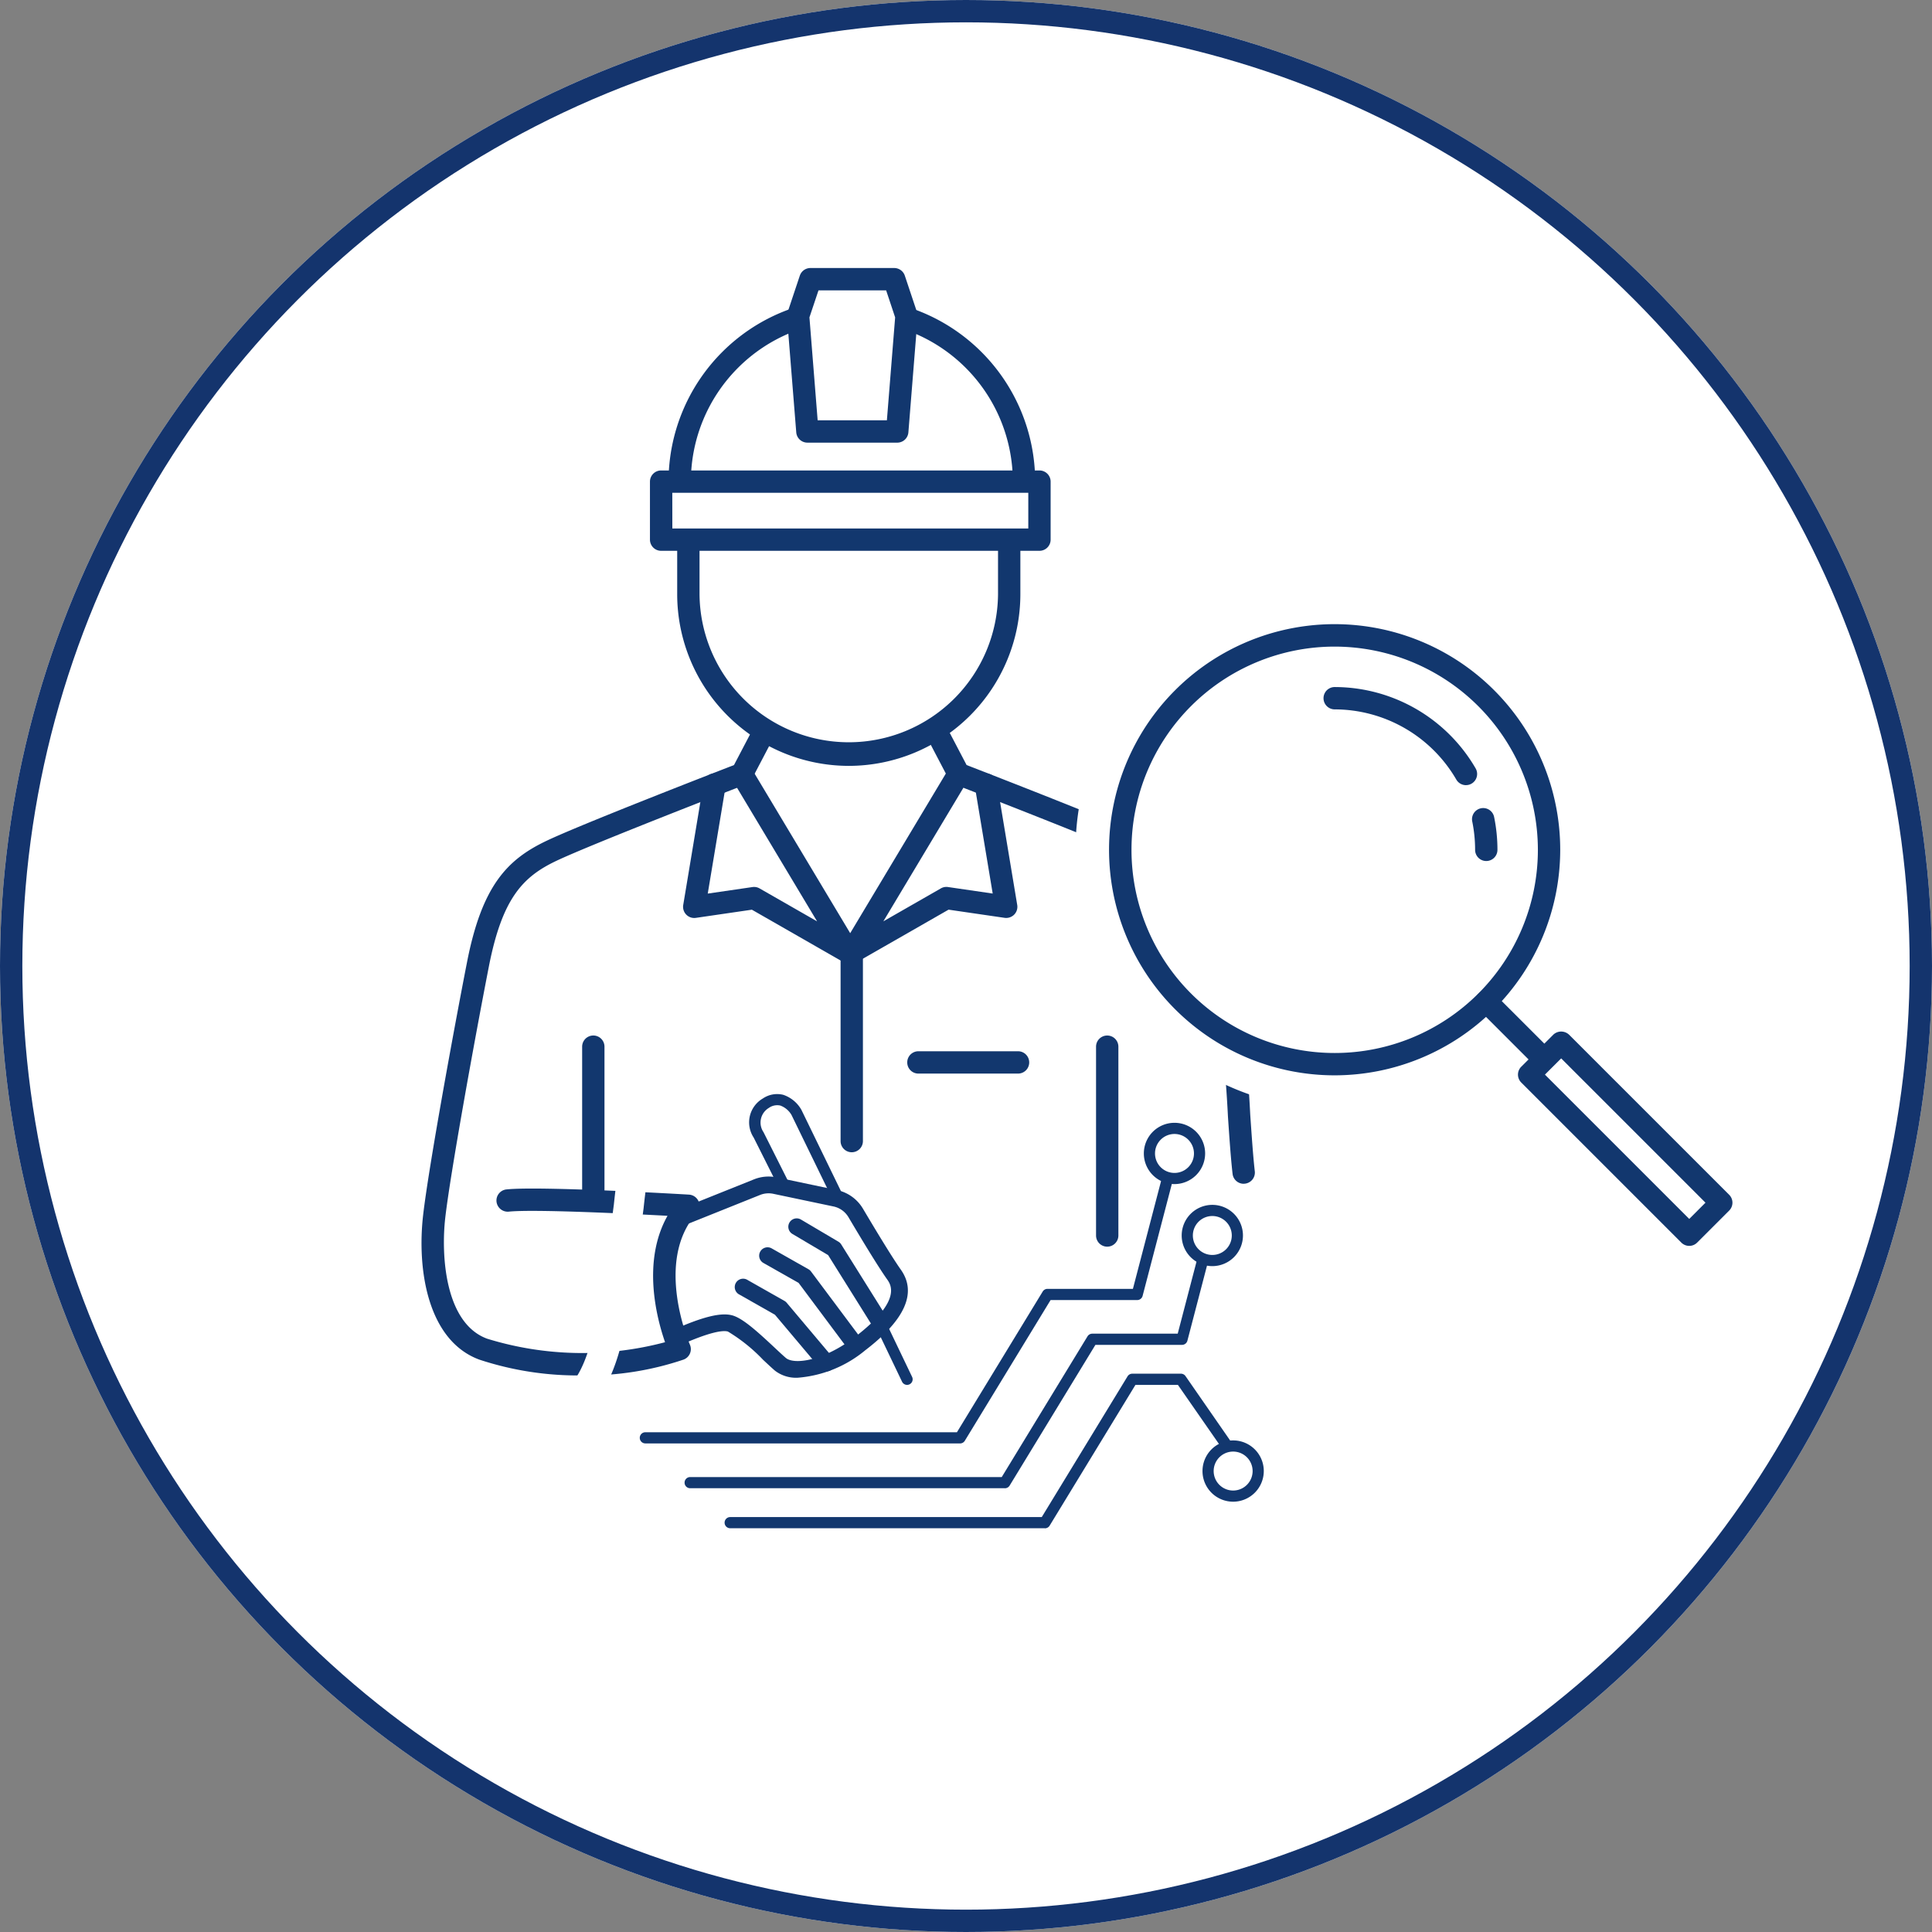 <svg xmlns="http://www.w3.org/2000/svg" xmlns:xlink="http://www.w3.org/1999/xlink" width="173" height="173" viewBox="0 0 173 173"><rect x="0" y="0" width="173" height="173" fill="#808080" stroke="none"/><defs><clipPath id="a"><rect width="122.13" height="112.846" transform="translate(0 0)" fill="none"/></clipPath></defs><g transform="translate(-159 -7216)"><g transform="translate(159 7216)" fill="#fff" stroke="#14346d" stroke-width="2"><circle cx="86.5" cy="86.5" r="86.5" stroke="none"/><circle cx="86.5" cy="86.5" r="85.5" fill="none"/></g><g transform="translate(192 7240)"><g clip-path="url(#a)"><path d="M19.17,99.161a28.134,28.134,0,0,1-9.252-1.415C5.3,96.036,4.323,89.7,4.89,84.795c.5-4.335,2.8-16.871,3.926-22.619,1.347-6.909,3.632-9.224,7.125-10.887,3.03-1.442,14.566-5.924,16.783-6.782l3.269-6.242a1,1,0,0,1,1.772.927l-3.444,6.575a.992.992,0,0,1-.525.469c-.138.053-13.778,5.327-17,6.859-2.985,1.421-4.83,3.351-6.023,9.464-1.309,6.706-3.452,18.565-3.9,22.466-.389,3.37-.039,9.447,3.737,10.845a28.879,28.879,0,0,0,15.942.318c-.748-2.151-2.083-7.235.22-11.319-3.7-.2-12-.6-14.212-.373a1.01,1.01,0,0,1-1.1-.89,1,1,0,0,1,.89-1.1c3.021-.316,15.8.433,16.345.466a1,1,0,0,1,.687,1.664c-3.839,4.306-.639,11.691-.607,11.766a1,1,0,0,1-.571,1.344,26.992,26.992,0,0,1-9.038,1.414" fill="#12376e"/><path d="M43,62.271a1,1,0,0,1-.5-.132l-8.173-4.681-5.018.732a1,1,0,0,1-1.13-1.153l1.823-10.95a1,1,0,0,1,1.973.329l-1.6,9.6,4-.584a.987.987,0,0,1,.641.121l5.15,2.95-7.6-12.683a1,1,0,1,1,1.715-1.028l9.568,15.968A1,1,0,0,1,43,62.271" fill="#12376e"/><path d="M20.128,83.874a1,1,0,0,1-1-1V69.724a1,1,0,0,1,2,0v13.15a1,1,0,0,1-1,1" fill="#12376e"/><path d="M78.363,82a1,1,0,0,1-.992-.885c-.156-1.352-.277-3.1-.415-5.133A115.057,115.057,0,0,0,75.5,62.559c-1.194-6.113-3.038-8.043-6.024-9.465-3.216-1.531-16.857-6.805-16.995-6.858a1,1,0,0,1-.525-.469l-3.444-6.575a1,1,0,1,1,1.772-.928l3.27,6.242c2.216.859,13.752,5.34,16.782,6.782,3.492,1.664,5.778,3.978,7.127,10.888a116.335,116.335,0,0,1,1.491,13.665c.138,2,.256,3.735.406,5.04a1,1,0,0,1-.879,1.109,1.106,1.106,0,0,1-.115.006" fill="#12376e"/><path d="M43.27,62.271a1,1,0,0,1-.857-1.514l9.568-15.968A1,1,0,1,1,53.7,45.817L46.1,58.5l5.15-2.95a.989.989,0,0,1,.641-.121l4,.584-1.6-9.6a1,1,0,0,1,1.973-.329l1.823,10.95a1,1,0,0,1-.272.864,1.009,1.009,0,0,1-.858.289l-5.018-.732-8.173,4.681a1,1,0,0,1-.5.132" fill="#12376e"/><path d="M66.145,87.632a1,1,0,0,1-1-1V69.725a1,1,0,0,1,2,0V86.632a1,1,0,0,1-1,1" fill="#12376e"/><path d="M43.27,79.178a1,1,0,0,1-1-1V61.271a1,1,0,1,1,2,0V78.178a1,1,0,0,1-1,1" fill="#12376e"/><path d="M58.16,72.134H49.238a1,1,0,0,1,0-2H58.16a1,1,0,0,1,0,2" fill="#12376e"/><path d="M57.368,29.217a14.365,14.365,0,1,1-28.729,0V21.725H57.368Z" fill="#fff"/><path d="M43,44.58A15.382,15.382,0,0,1,27.639,29.216V21.724a1,1,0,0,1,1-1H57.368a1,1,0,0,1,1,1v7.492A15.381,15.381,0,0,1,43,44.58M29.639,22.724v6.492a13.365,13.365,0,0,0,26.729,0V22.724Z" fill="#12376e"/><path d="M27.865,19.127a15.414,15.414,0,1,1,30.827,0" fill="#fff"/><path d="M58.693,20.127a1,1,0,0,1-1-1,14.414,14.414,0,1,0-28.828,0,1,1,0,0,1-2,0,16.414,16.414,0,1,1,32.828,0,1,1,0,0,1-1,1" fill="#12376e"/><rect width="33.874" height="5.195" transform="translate(26.204 19.127)" fill="#fff"/><path d="M60.078,25.322H26.2a1,1,0,0,1-1-1V19.127a1,1,0,0,1,1-1H60.078a1,1,0,0,1,1,1v5.195a1,1,0,0,1-1,1m-32.874-2H59.078V20.127H27.2Z" fill="#12376e"/><path d="M47.345,14.636H39.3L38.469,4.295,39.573,1h7.5l1.1,3.295Z" fill="#fff"/><path d="M47.344,15.636H39.3a1,1,0,0,1-1-.92L37.471,4.375a1,1,0,0,1,.049-.4l1.1-3.294A1,1,0,0,1,39.573,0h7.5a1,1,0,0,1,.948.682l1.1,3.294a1,1,0,0,1,.049.4l-.829,10.341a1,1,0,0,1-1,.92m-7.125-2h6.2l.739-9.217L46.349,2H40.292l-.811,2.418Z" fill="#12376e"/><path d="M52.967,105.25H24.788a.5.5,0,0,1,0-1h27.9l7.68-12.6a.5.5,0,0,1,.427-.24h7.651L71.06,81.4a.5.5,0,0,1,.967.253L69.314,92.04a.5.5,0,0,1-.484.373H61.074l-7.68,12.6a.5.5,0,0,1-.427.24" fill="#12376e"/><path d="M72.171,82.029a2.744,2.744,0,1,1,2.742-2.744,2.748,2.748,0,0,1-2.742,2.744m0-4.488a1.744,1.744,0,1,0,1.742,1.744,1.746,1.746,0,0,0-1.742-1.744" fill="#12376e"/><path d="M56.98,109.263H28.8a.5.5,0,0,1,0-1H56.7l7.68-12.6a.5.5,0,0,1,.427-.24h7.651L74.2,88.749a.5.5,0,1,1,.966.253l-1.841,7.051a.5.5,0,0,1-.484.373H65.087l-7.68,12.6a.5.5,0,0,1-.427.24" fill="#12376e"/><path d="M60.563,112.846H32.384a.5.5,0,0,1,0-1h27.9l7.68-12.6a.5.5,0,0,1,.427-.24h4.353a.5.5,0,0,1,.411.215L77.3,105.2a.5.5,0,0,1-.822.57l-4-5.757H68.67l-7.68,12.6a.5.5,0,0,1-.427.24" fill="#12376e"/><path d="M75.556,89.375A2.743,2.743,0,1,1,78.3,86.632a2.746,2.746,0,0,1-2.744,2.743m0-4.487A1.743,1.743,0,1,0,77.3,86.632a1.745,1.745,0,0,0-1.744-1.744" fill="#12376e"/><path d="M77.421,110.469a2.744,2.744,0,1,1,2.744-2.744,2.748,2.748,0,0,1-2.744,2.744m0-4.488a1.744,1.744,0,1,0,1.744,1.744,1.746,1.746,0,0,0-1.744-1.744" fill="#12376e"/><path d="M13.028,103.7c-.347,0-.7-.01-1.064-.028C6.97,103.426,3.352,101.094.9,96.543a.5.5,0,0,1,.881-.474,11.558,11.558,0,0,0,10.229,6.605c4.733.24,7.552-.9,9.012-7.515.782-3.546,1.313-7.617,1.781-11.208a76.354,76.354,0,0,1,1.5-9.089,5.825,5.825,0,0,1,6.642-4.641c1.717.245,3.464,1.722,4.794,4.051a.5.5,0,0,1-.869.5c-1.158-2.029-2.678-3.359-4.067-3.557a4.871,4.871,0,0,0-5.537,3.917A77.433,77.433,0,0,0,23.8,84.08c-.471,3.612-1,7.705-1.8,11.294-1.483,6.72-4.538,8.327-8.973,8.327" fill="#12376e"/><path d="M13.025,104.542c-.361,0-.729-.01-1.1-.028A13.438,13.438,0,0,1,.161,96.942a1.342,1.342,0,0,1,2.363-1.273,10.771,10.771,0,0,0,9.53,6.164c4.445.227,6.8-.749,8.148-6.856.774-3.51,1.3-7.561,1.768-11.135A76.412,76.412,0,0,1,23.5,74.637c1.243-4.5,4.848-5.644,7.572-5.249,1.976.281,3.946,1.91,5.4,4.467a1.341,1.341,0,0,1-2.33,1.33c-1.213-2.125-2.58-3.016-3.455-3.141-.834-.12-3.626-.234-4.606,3.309a77.065,77.065,0,0,0-1.451,8.836c-.472,3.629-1.008,7.742-1.808,11.366-1.6,7.245-5.064,8.987-9.8,8.987" fill="#fff"/><path d="M38.43,99.367a3.08,3.08,0,0,1-2.04-.634c-.288-.247-.656-.593-1.064-.974a15,15,0,0,0-3.147-2.527c-.437-.122-1.552,0-4.382,1.267a.75.75,0,1,1-.615-1.368c2.717-1.22,4.381-1.633,5.407-1.342.921.263,2.194,1.407,3.762,2.875.39.365.741.695,1.016.93.72.619,3.345.305,6.2-1.884,4.223-3.232,3.205-4.676,2.87-5.15-.9-1.271-2.556-4.037-3.464-5.572a2.048,2.048,0,0,0-1.338-.956L36.25,82.9a2.054,2.054,0,0,0-1.185.1L28.08,85.8a.75.75,0,1,1-.558-1.392l6.985-2.8a3.52,3.52,0,0,1,2.052-.178l5.39,1.135a3.556,3.556,0,0,1,2.32,1.66c.9,1.517,2.53,4.243,3.4,5.471,1.452,2.055.38,4.48-3.182,7.207a10.782,10.782,0,0,1-6.054,2.465" fill="#12376e"/><path d="M41.012,98.8a.747.747,0,0,1-.573-.267l-4.048-4.805-3.17-1.8a.75.75,0,1,1,.74-1.3l3.287,1.863a.735.735,0,0,1,.2.169l4.134,4.908a.749.749,0,0,1-.573,1.233" fill="#12376e"/><path d="M43.5,97.056a.749.749,0,0,1-.6-.3l-4.389-5.879-3.151-1.785a.75.75,0,0,1,.741-1.305l3.287,1.863a.75.75,0,0,1,.23.2l4.484,6a.75.75,0,0,1-.153,1.05.741.741,0,0,1-.447.149" fill="#12376e"/><path d="M45.762,95.088a.752.752,0,0,1-.637-.352l-3.972-6.35-3.209-1.9a.75.75,0,0,1,.763-1.291l3.367,1.99a.747.747,0,0,1,.253.247L46.4,93.94a.751.751,0,0,1-.635,1.148" fill="#12376e"/><path d="M48.225,100.009a.5.5,0,0,1-.451-.284l-2.321-4.848a.5.5,0,1,1,.9-.431l2.321,4.847a.5.5,0,0,1-.235.667.507.507,0,0,1-.216.049" fill="#12376e"/><path d="M41.855,83.374a.5.5,0,0,1-.449-.281l-3.53-7.253a1.935,1.935,0,0,0-1-.843,1.29,1.29,0,0,0-1.037.215,1.527,1.527,0,0,0-.471,2.167l2.386,4.747a.5.5,0,0,1-.9.45l-2.367-4.714a2.475,2.475,0,0,1,.824-3.5,2.28,2.28,0,0,1,1.823-.328,2.947,2.947,0,0,1,1.631,1.352L42.3,82.655a.5.5,0,0,1-.449.719" fill="#12376e"/><path d="M86.514,75.29A23.2,23.2,0,1,1,109.709,52.1,23.221,23.221,0,0,1,86.514,75.29m0-38.39A15.195,15.195,0,1,0,101.709,52.1,15.212,15.212,0,0,0,86.514,36.9" fill="#fff"/><path d="M105.709,52.1A19.2,19.2,0,1,1,86.514,32.9,19.2,19.2,0,0,1,105.709,52.1" fill="#fff"/><path d="M86.514,72.29A20.2,20.2,0,1,1,106.709,52.1,20.217,20.217,0,0,1,86.514,72.29m0-38.39A18.195,18.195,0,1,0,104.709,52.1,18.216,18.216,0,0,0,86.514,33.9" fill="#12376e"/><path d="M100.088,53.1a1,1,0,0,1-1-1,12.69,12.69,0,0,0-.252-2.519,1,1,0,1,1,1.959-.4,14.676,14.676,0,0,1,.293,2.918,1,1,0,0,1-1,1" fill="#12376e"/><path d="M98.271,46.307a1,1,0,0,1-.866-.5,12.621,12.621,0,0,0-10.891-6.286,1,1,0,0,1,0-2,14.623,14.623,0,0,1,12.621,7.284,1,1,0,0,1-.864,1.5" fill="#12376e"/><path d="M118.278,84.86a1,1,0,0,1-.707-.293L99.381,66.376a1,1,0,0,1,1.414-1.414l18.19,18.191a1,1,0,0,1-.707,1.707" fill="#12376e"/><rect width="4.056" height="20.274" transform="translate(103.926 72.226) rotate(-45)" fill="#fff"/><path d="M118.262,87.562a1,1,0,0,1-.707-.293L103.219,72.933a1,1,0,0,1,0-1.414l2.868-2.868a1.029,1.029,0,0,1,1.414,0l14.337,14.336a1,1,0,0,1,0,1.414l-2.869,2.868a1,1,0,0,1-.707.293M105.34,72.226l12.922,12.922,1.454-1.454L106.794,70.772Z" fill="#12376e"/></g></g></g></svg>